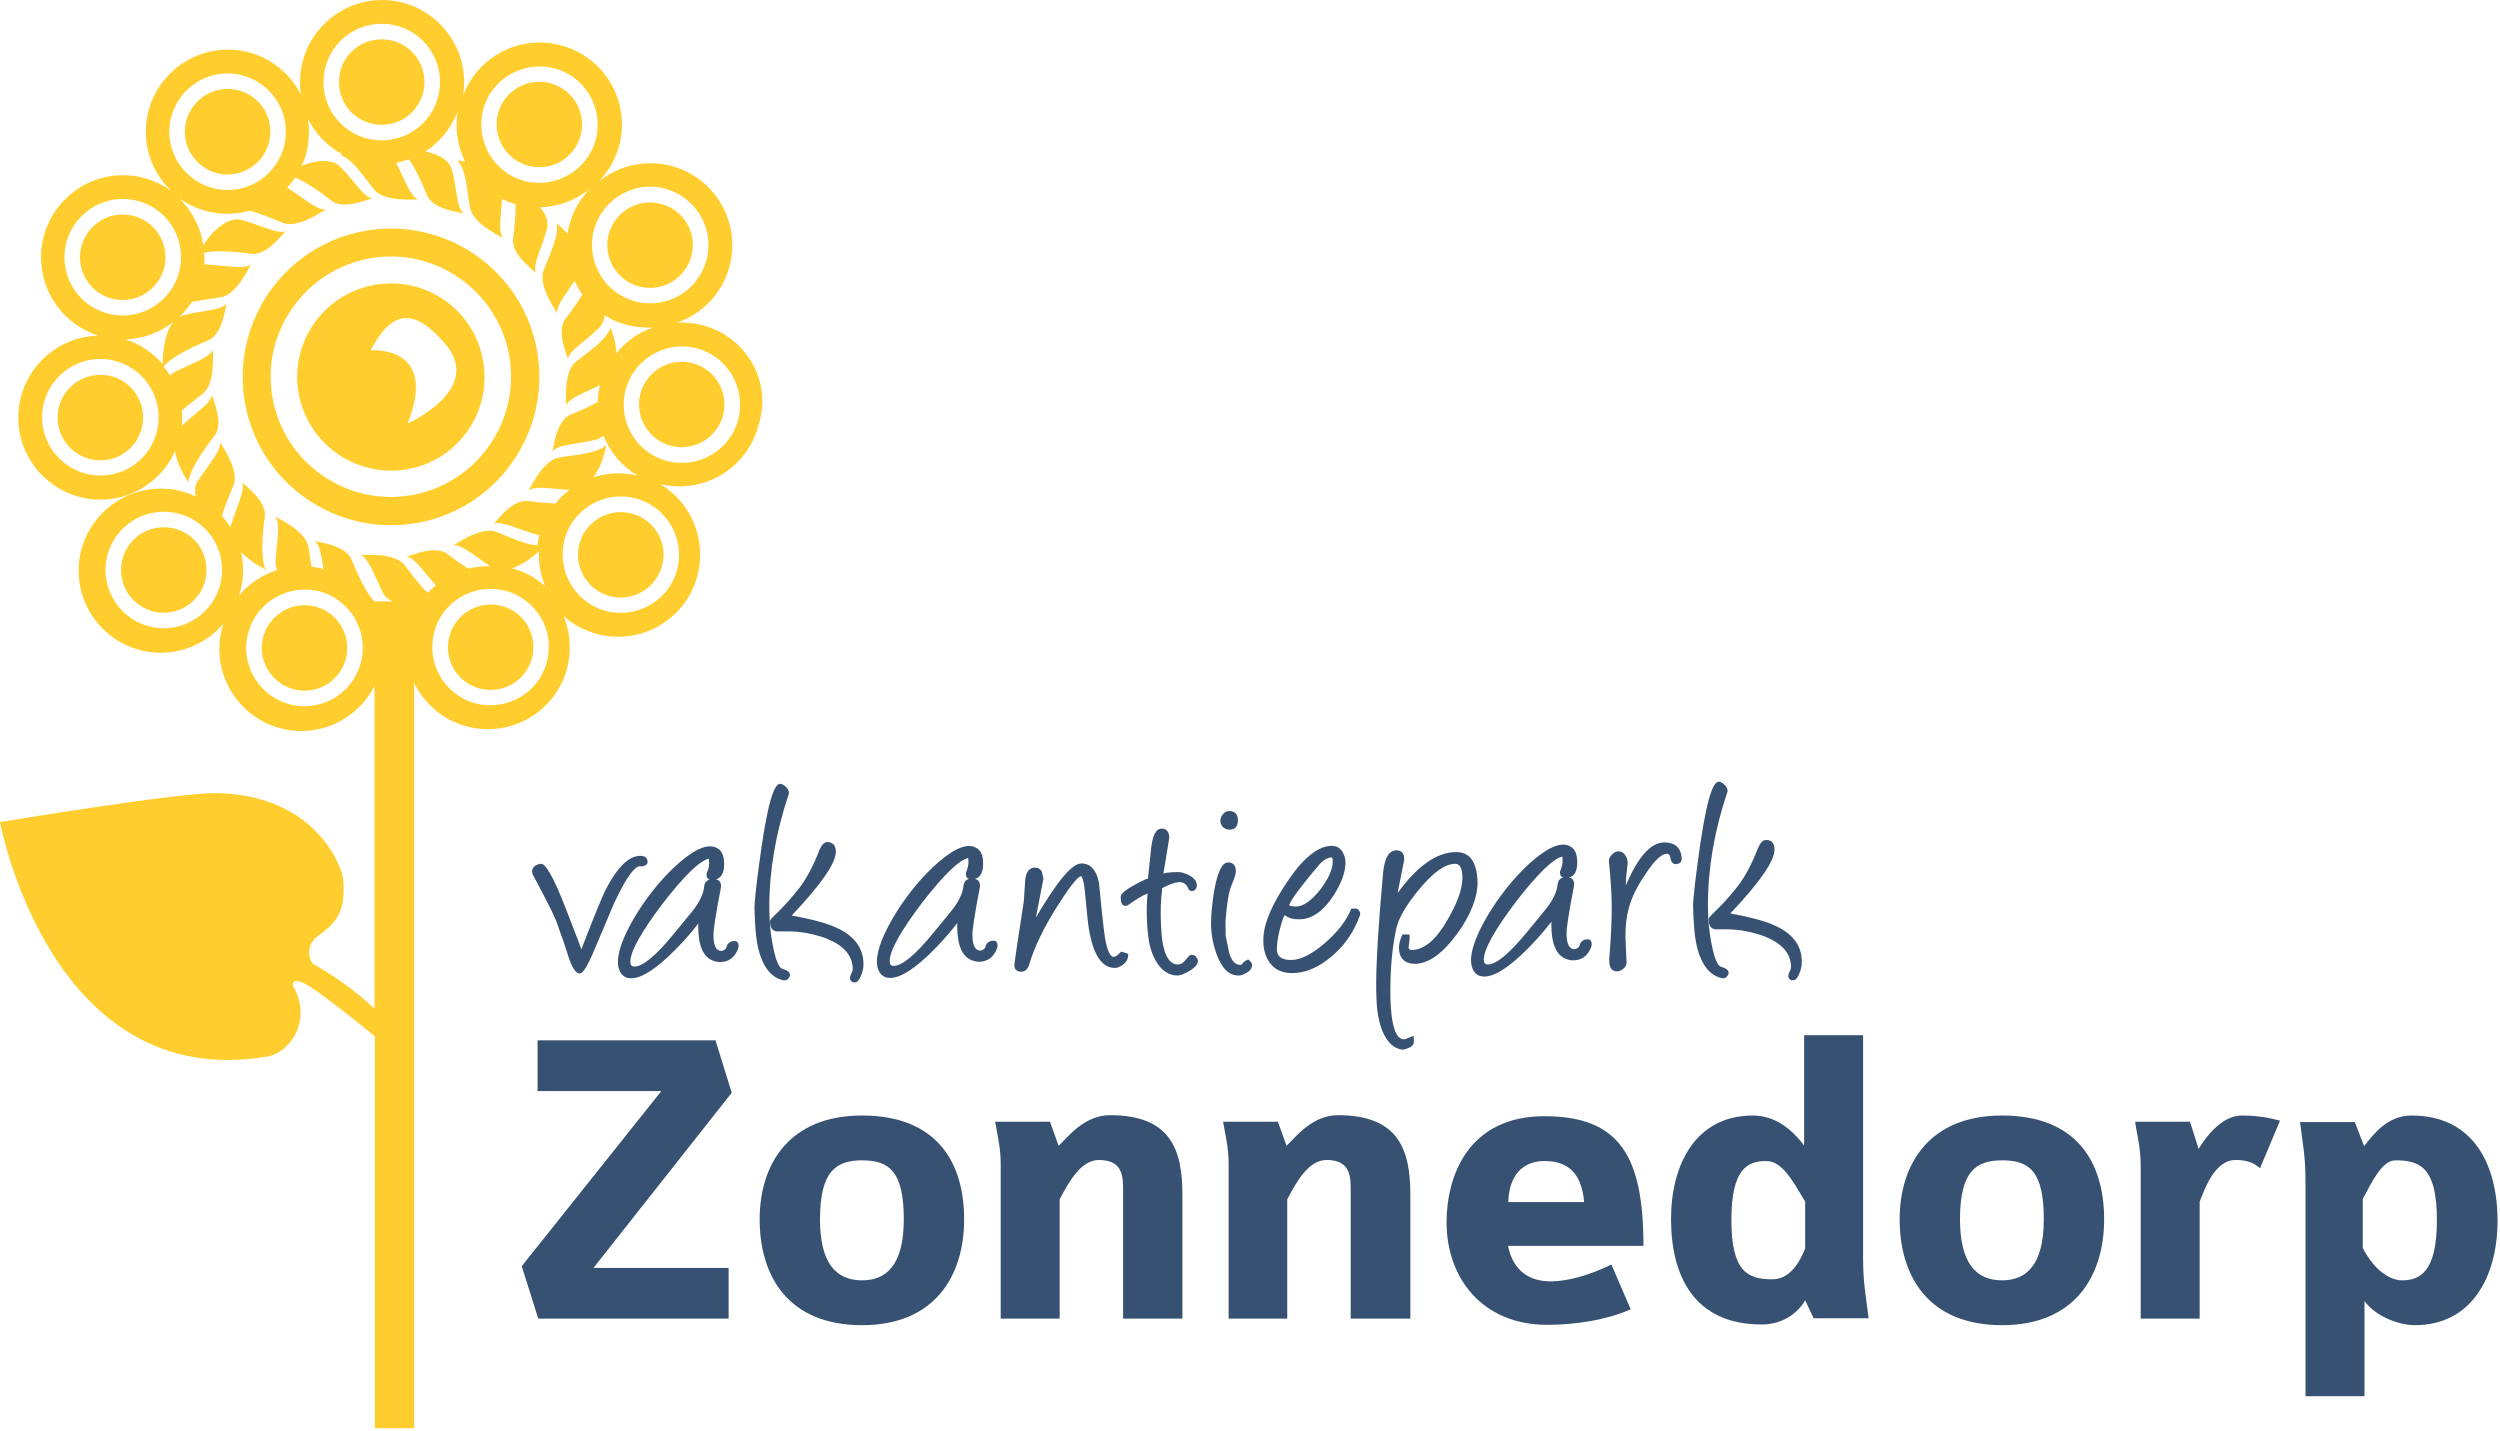 <?xml version="1.0" encoding="UTF-8"?>
<svg width="725px" height="415px" viewBox="0 0 725 415" version="1.1" xmlns="http://www.w3.org/2000/svg" xmlns:xlink="http://www.w3.org/1999/xlink">
    <title>logo</title>
    <g id="Zonnedorp" stroke="none" stroke-width="1" fill="none" fill-rule="evenodd">
        <g id="01-04Zonnedorp_Website_Frontpage" transform="translate(-111, -4377)" fill-rule="nonzero">
            <g id="logo" transform="translate(111, 4377)">
                <polygon id="Path" fill="#375172" points="172.1 367.7 211.3 367.7 211.3 382.4 156.1 382.4 151.3 367.2 191.8 316.4 155.9 316.4 155.9 301.7 207.5 301.7 212.2 316.9"></polygon>
                <path d="M250,384.3 C228.6,384.3 220.3,370.1 220.3,353.6 C220.3,337.7 228.8,323.5 250,323.5 C271.6,323.5 279.6,337 279.6,353.6 C279.6,369.9 271.2,384.3 250,384.3 Z M250,336.5 C242.5,336.5 237.8,339.6 237.8,353.6 C237.8,366.1 242.3,371.3 250,371.3 C256.6,371.3 262.1,367.4 262.1,353.6 C262.1,339.6 257.8,336.5 250,336.5 Z" id="Shape" fill="#375172"></path>
                <path d="M325.7,382.4 L325.7,345.3 C325.7,341.3 325.7,336.4 318.7,336.4 C313.6,336.4 310.2,342.3 307.3,347.8 L307.3,382.4 L290.2,382.4 L290.2,337.4 C290.2,332.7 289.2,329 288.6,325.3 L304.5,325.3 L307,332.3 C309.5,329.9 314.4,323.4 321.9,323.4 C339.4,323.4 342.9,333.3 342.9,346.4 L342.9,382.4 L325.7,382.4 Z" id="Path" fill="#375172"></path>
                <path d="M391.7,382.4 L391.7,345.3 C391.7,341.3 391.7,336.4 384.7,336.4 C379.6,336.4 376.2,342.3 373.3,347.8 L373.3,382.4 L356.3,382.4 L356.3,337.4 C356.3,332.7 355.3,329 354.7,325.3 L370.6,325.3 L373.1,332.3 C375.6,329.9 380.5,323.4 388,323.4 C405.5,323.4 409,333.3 409,346.4 L409,382.4 L391.7,382.4 Z" id="Path" fill="#375172"></path>
                <path d="M437.3,361.2 C438.8,368.8 443.8,371.6 449.7,371.6 C454.7,371.6 461.3,369.7 467.3,366.7 L472.9,379.7 C465.9,382.8 456.9,384.2 448.7,384.2 C429.6,384.2 419.5,370.3 419.5,354.5 C419.5,341.3 425.6,323.7 447.9,323.7 C469.6,323.7 476.6,335.2 476.6,361.3 L437.3,361.3 L437.3,361.2 Z M447.9,336.7 C445.4,336.7 437.8,337.3 437.4,348.6 L459.4,348.6 C458.6,339.1 453.6,336.7 447.9,336.7 Z" id="Shape" fill="#375172"></path>
                <path d="M526,382.4 L523.5,377.1 C522.2,379.5 518.1,384.1 510.9,384.1 C491.2,384.1 484.6,369.9 484.6,353.5 C484.6,337.8 491.7,323.5 508.3,323.5 C514.9,323.5 519.7,327.6 523.2,332.2 L523.2,300.2 L540.3,300.2 L540.3,364.8 C540.3,372.1 541.1,375.7 541.9,382.3 L526,382.3 L526,382.4 Z M523.4,348.3 C519.8,342.3 516.8,336.7 512.2,336.7 C506.8,336.7 502.1,338.9 502.1,353.8 C502.1,368.9 506.9,371 514,371 C518.4,371 521.4,367.3 523.5,362.1 L523.5,348.3 L523.4,348.3 Z" id="Shape" fill="#375172"></path>
                <path d="M580.6,384.3 C559.2,384.3 550.9,370.1 550.9,353.6 C550.9,337.7 559.4,323.5 580.6,323.5 C602.2,323.5 610.2,337 610.2,353.6 C610.2,369.9 601.8,384.3 580.6,384.3 Z M580.6,336.5 C573.1,336.5 568.4,339.6 568.4,353.6 C568.4,366.1 572.9,371.3 580.6,371.3 C587.2,371.3 592.7,367.4 592.7,353.6 C592.7,339.6 588.5,336.5 580.6,336.5 Z" id="Shape" fill="#375172"></path>
                <path d="M655.4,338.8 C653.3,336.9 651.1,336.4 648.3,336.4 C642.1,336.4 639.2,345.3 637.9,348.5 L637.9,382.4 L620.8,382.4 L620.8,338 C620.8,332.4 619.5,328.1 619.2,325.3 L635.1,325.3 L637.6,333.2 C639.6,329.8 644.3,323.5 650.1,323.5 C655.1,323.5 658.7,324.3 661.2,325 L655.4,338.8 Z" id="Path" fill="#375172"></path>
                <path d="M700.3,384.3 C695.9,384.3 689,381.9 685.7,377.3 L685.7,404.9 L668.6,404.9 L668.6,343.1 C668.6,335.3 667.9,332.4 667,325.4 L682.9,325.4 L685.6,332.4 C688,329.3 692.2,323.5 699.3,323.5 C717.3,323.5 724.3,337.7 724.3,354.2 C724.2,370.1 716.9,384.3 700.3,384.3 L700.3,384.3 Z M694.7,336.5 C690.8,336.5 688,342.5 685.2,347.7 L685.2,361.9 C688.3,368 692.8,371.3 696.6,371.3 C701.8,371.3 706.7,368.8 706.7,353.9 C706.7,338.6 701.9,336.5 694.7,336.5 Z" id="Shape" fill="#375172"></path>
                <path d="M120.7,151.7 C144.1,147.7 159.8,125.4 155.8,102 C151.8,78.6 129.5,62.9 106.1,66.9 C82.7,70.9 67,93.2 71,116.6 C75,140 97.3,155.7 120.7,151.7 L120.7,151.7 Z M107.4,74.9 C126.3,71.6 144.4,84.4 147.7,103.3 C151,122.2 138.2,140.3 119.3,143.6 C100.3,146.9 82.3,134.1 79,115.2 C75.7,96.3 88.5,78.2 107.4,74.9 Z" id="Shape" fill="#FFCE2E"></path>
                <path d="M118,136.1 C132.8,133.6 142.7,119.5 140.1,104.7 C137.6,89.9 123.5,80 108.7,82.6 C93.9,85.2 84,99.2 86.6,114 C89.2,128.7 103.2,138.6 118,136.1 Z M129.4,100.1 C140.1,113.1 118.2,122.8 118.2,122.8 C127.4,99.9 107.5,101.6 107.5,101.6 C112.5,92.1 118.7,87.1 129.4,100.1 L129.4,100.1 Z" id="Shape" fill="#FFCE2E"></path>
                <path d="M110.7,11.4 C103.8,11.4 98.3,16.9 98.3,23.8 C98.3,30.7 103.8,36.2 110.7,36.2 C117.5,36.2 123.1,30.7 123.1,23.8 C123.1,17 117.6,11.4 110.7,11.4 Z" id="Path" fill="#FFCE2E"></path>
                <path d="M66,25.8 C65.5,25.8 65,25.8 64.5,25.9 C58.4,26.6 53.6,31.9 53.6,38.2 C53.6,44.7 58.7,50.1 65.1,50.6 L66,50.6 C72.9,50.6 78.4,45 78.4,38.2 C78.4,31.3 72.9,25.8 66,25.8 L66,25.8 Z" id="Path" fill="#FFCE2E"></path>
                <path d="M35.6,62.2 C28.7,62.2 23.2,67.8 23.2,74.6 C23.2,81.5 28.7,87 35.6,87 C42.4,87 48,81.4 48,74.6 C48,67.8 42.5,62.2 35.6,62.2 Z" id="Path" fill="#FFCE2E"></path>
                <path d="M29.1,108.7 C22.3,108.7 16.7,114.2 16.7,121.1 C16.7,127.9 22.2,133.5 29.1,133.5 C36,133.5 41.5,127.9 41.5,121.1 C41.5,114.2 36,108.7 29.1,108.7 Z" id="Path" fill="#FFCE2E"></path>
                <path d="M47.5,152.9 C40.6,152.9 35.1,158.5 35.1,165.3 C35.1,172.1 40.6,177.7 47.5,177.7 C54.3,177.7 59.9,172.1 59.9,165.3 C59.9,158.4 54.4,152.9 47.5,152.9 L47.5,152.9 Z" id="Path" fill="#FFCE2E"></path>
                <path d="M88.3,175.5 C81.5,175.5 75.9,181.1 75.9,187.9 C75.9,194.7 81.5,200.3 88.3,200.3 C95.2,200.3 100.7,194.7 100.7,187.9 C100.7,181.1 95.2,175.5 88.3,175.5 Z" id="Path" fill="#FFCE2E"></path>
                <path d="M145.4,175.7 C138.8,174 132,178 130.3,184.6 C128.6,191.2 132.5,198 139.2,199.7 C145.8,201.4 152.6,197.4 154.3,190.8 C156,184.2 152.1,177.4 145.4,175.7 Z" id="Path" fill="#FFCE2E"></path>
                <path d="M183.1,148.9 C176.5,147.2 169.7,151.2 168,157.8 C166.3,164.4 170.3,171.2 176.9,172.9 C183.5,174.6 190.3,170.6 192,164 C193.8,157.4 189.8,150.6 183.1,148.9 L183.1,148.9 Z" id="Path" fill="#FFCE2E"></path>
                <path d="M203.7,94.3 C201.2,93.7 198.7,93.4 196.3,93.6 C203.6,91.1 209.5,85.1 211.6,77.1 C214.9,64.4 207.3,51.4 194.6,48.1 C187,46.1 179.2,48.1 173.6,52.7 C176.4,49.8 178.5,46.2 179.6,42.1 C182.9,29.4 175.3,16.4 162.5,13.1 C150.6,10 138.5,16.5 134.3,27.7 C134.5,26.4 134.6,25.1 134.6,23.8 C134.6,10.7 123.9,0 110.8,0 C97.7,0 87,10.7 87,23.8 C87,25.1 87.1,26.3 87.3,27.5 C83.4,19.7 75.4,14.4 66.1,14.4 C53,14.4 42.3,25 42.3,38.2 C42.3,45 45.2,51.1 49.7,55.4 C45.8,52.5 40.9,50.8 35.7,50.8 C22.6,50.8 11.9,61.5 11.9,74.6 C11.9,85.3 18.9,94.3 28.5,97.3 C15.7,97.7 5.3,108.1 5.3,121.1 C5.3,134.2 16,144.9 29.1,144.9 C38.8,144.9 47.1,139.1 50.8,130.8 C50.9,131.8 51.2,132.8 51.5,133.7 C52.7,137.2 54.7,139.9 54.7,139.9 C54.6,136.9 58.9,130.6 62.2,126.4 C64,124 63.3,120.7 62.6,118.1 C62.1,116.1 61.4,114.6 61.4,114.6 C61.2,116 59.9,117.3 57.9,119 C56.4,120.3 54.6,121.7 52.7,123.5 C52.8,122.7 52.8,122 52.8,121.2 C52.8,120.5 52.8,119.8 52.7,119.1 C54.6,117.4 56.9,115.7 59,114 C62.8,110.7 61.5,101.4 61.8,101.3 C60.8,103.7 56.3,105.1 50.6,107.9 C50.1,108.1 49.6,108.5 49.3,108.9 C48.7,108 48.1,107.1 47.5,106.3 C49.3,103.7 55.8,100.6 60.4,98.7 C63.1,97.5 64.2,94.3 64.9,91.7 C65.4,89.7 65.7,88.1 65.7,88 C64.9,89.1 63,89.6 60.6,90 C58.5,90.4 56,90.7 53.3,91.4 C52.8,91.5 52.4,91.7 52,91.9 C53.4,90.6 54.6,89.2 55.6,87.6 C58.2,87 61.2,86.7 64.1,86.2 C69,85.3 72.6,76.6 72.9,76.6 C70.9,78.2 66.2,77.1 59.9,76.7 C59.7,76.7 59.5,76.7 59.2,76.7 C59.3,76 59.3,75.4 59.3,74.7 C59.3,74.2 59.2,73.8 59.2,73.3 C62.6,72.5 68.6,73 72.9,73.6 C75.9,73.9 78.4,71.7 80.3,69.8 C81.7,68.3 82.8,67.1 82.8,67 C81.5,67.6 79.7,67 77.3,66.2 C75.3,65.5 73,64.6 70.2,63.8 C67.2,62.9 63.6,65.3 61.2,68.1 C60.3,69.1 59.6,70.2 59,71.1 C58.2,65.8 55.6,61 51.9,57.4 C55.8,60.3 60.7,62 65.9,62 C68.2,62 70.3,61.7 72.4,61.1 C72.7,61.2 72.9,61.2 73.2,61.3 C76,62.1 79.1,63.5 82.2,64.7 C86.9,66.3 94.4,60.6 94.6,60.7 C92.1,61.1 88.5,57.8 83.3,54.4 C84.1,53.5 84.9,52.6 85.6,51.5 C88.8,52.8 93.1,55.8 96.1,58.2 C98.5,60 101.8,59.3 104.4,58.6 C106.4,58.1 108,57.4 108,57.5 C106.6,57.3 105.3,56 103.6,54 C102.3,52.4 100.7,50.4 98.7,48.4 C96.5,46.1 92.3,46.4 88.8,47.6 C88.3,47.8 87.9,47.9 87.5,48.1 C88.9,45.1 89.6,41.8 89.6,38.2 C89.6,36.9 89.5,35.7 89.3,34.5 C91.5,38.8 94.9,42.4 99.2,44.7 C98.9,44.8 98.6,44.9 98.6,44.9 C100,45.4 101.3,46.4 102.5,47.6 C104.6,49.7 106.5,52.5 108.6,55.1 C111.9,58.9 121.2,57.6 121.3,57.9 C119,56.9 117.6,52.6 114.9,47.2 C116.2,47 117.4,46.6 118.6,46.2 C120.6,49 122.5,53.3 123.8,56.6 C125,59.3 128.2,60.4 130.8,61.1 C132.8,61.6 134.4,61.9 134.5,61.9 C133.4,61.1 132.9,59.2 132.5,56.7 C132.1,54.6 131.8,52.1 131.1,49.4 C130.4,46.3 126.9,44.7 123.4,43.9 C127.6,41.2 130.9,37.1 132.7,32.4 C131.9,37.5 132.7,42.5 134.9,46.9 C133.6,46.6 132.7,46.5 132.7,46.5 C133.6,47.6 134.3,49.1 134.7,50.8 C135.5,53.6 135.7,57 136.3,60.3 C137.3,65.2 145.9,68.8 145.9,69.1 C144.5,67.2 145.2,63.2 145.6,57.7 C146.8,58.3 148.1,58.8 149.5,59.2 C149.6,62.4 149.2,66.2 148.8,69.2 C148.5,72.2 150.7,74.7 152.6,76.6 C154.1,78 155.3,79.1 155.4,79.1 C154.8,77.8 155.4,76 156.2,73.6 C156.9,71.6 157.8,69.3 158.6,66.5 C159.2,64.5 158.3,62.1 156.7,60.1 C162,60 167.1,58 171.1,54.7 C168.3,57.6 166.2,61.1 165.1,65.3 C164.9,66.1 164.7,66.9 164.6,67.8 C164.4,67.5 164.1,67.3 163.9,67.1 C162.6,65.6 161.4,64.8 161.4,64.8 C161.7,66.3 161.5,67.8 161,69.5 C160.2,72.3 158.8,75.4 157.6,78.5 C156,83.2 161.7,90.7 161.6,90.9 C161.3,88.7 163.8,85.7 166.6,81.5 C167.3,82.9 168,84.2 168.9,85.4 C167.4,87.8 165.6,90.4 164,92.4 C162.2,94.8 162.9,98.1 163.6,100.7 C164.1,102.7 164.8,104.2 164.7,104.2 C164.9,102.8 166.2,101.5 168.2,99.9 C169.8,98.5 171.8,97 173.8,95 C174.7,94.1 175.2,92.9 175.4,91.5 C177.4,92.7 179.6,93.7 182,94.3 C184.5,94.9 187,95.1 189.4,95 C185.2,96.4 181.5,99 178.7,102.5 C178.7,101 178.5,99.4 178.1,98.2 C177.6,96.3 177.1,95 177.1,95 C176.5,96.4 175.6,97.7 174.4,98.9 C172.3,101 169.5,102.9 166.9,105 C163.1,108.3 164.4,117.6 164.1,117.7 C165,115.5 169,114.1 174,111.7 C173.6,113.3 173.4,115 173.3,116.6 C170.8,118 167.9,119.3 165.5,120.2 C162.8,121.4 161.7,124.6 161,127.2 C160.5,129.2 160.2,130.9 160.2,130.9 C161.1,129.8 162.9,129.3 165.4,128.9 C167.5,128.5 170,128.2 172.8,127.5 C173.7,127.3 174.4,126.9 175,126.3 C176.9,131.1 180.3,135.2 184.9,137.9 C180.5,136.9 176.1,137.1 172.1,138.4 C173.5,136.5 174.5,134.2 175,132.4 C175.6,130.5 175.8,129.1 175.8,129.1 C174.7,130.1 173.2,130.7 171.5,131.1 C168.7,131.9 165.3,132.1 162,132.7 C157.1,133.7 153.5,142.3 153.2,142.3 C155.1,140.8 159.4,141.7 165.1,142.1 C163.6,143.2 162.3,144.5 161.1,146 C158.4,145.9 155.5,145.6 153.1,145.3 C150.1,145 147.6,147.2 145.7,149.1 C144.3,150.6 143.2,151.8 143.2,151.9 C144.5,151.4 146.3,151.9 148.7,152.7 C150.7,153.4 153,154.3 155.8,155.1 C156,155.2 156.2,155.2 156.4,155.2 C156.1,156.1 156,157.1 155.9,158.1 C154.9,158.1 153.9,157.9 152.8,157.6 C150,156.8 146.9,155.4 143.8,154.2 C139,152.6 131.6,158.3 131.4,158.2 C133.8,157.8 137.2,160.9 142.1,164.2 C139.9,164.2 137.8,164.4 135.8,164.9 C133.7,163.6 131.6,162 129.8,160.7 C127.4,158.9 124.1,159.6 121.5,160.3 C119.5,160.8 118,161.5 117.9,161.4 C119.3,161.6 120.6,162.9 122.3,164.9 C123.5,166.3 124.8,168 126.4,169.7 C125.6,170.4 124.8,171.1 124.1,171.9 C123.8,171.7 123.6,171.4 123.3,171.2 C121.2,169.1 119.3,166.3 117.2,163.7 C113.9,159.9 104.6,161.2 104.5,160.9 C106.9,161.9 108.3,166.4 111.1,172 C111.6,173.1 112.7,173.9 113.9,174.4 L108.3,174.4 L108.8,174.6 C106.3,172.3 103.6,166.4 101.9,162.2 C100.7,159.5 97.5,158.4 94.9,157.7 C92.9,157.2 91.3,156.9 91.3,156.9 C92.4,157.7 92.9,159.6 93.3,162 C93.5,162.9 93.6,163.9 93.8,165 C92.7,164.7 91.5,164.5 90.3,164.3 C90,162.4 89.8,160.4 89.4,158.5 C88.5,153.6 79.8,150 79.8,149.8 C81.4,151.8 80.3,156.5 79.9,162.8 C79.8,163.7 80,164.5 80.4,165.3 C76,166.7 72.2,169.3 69.3,172.7 C70.1,170.4 70.5,167.9 70.5,165.4 C70.5,163.6 70.3,161.8 69.9,160.1 C70.3,160.6 70.8,161 71.3,161.4 C74.1,163.9 77.1,165.1 77.1,165.2 C75.5,162.6 76.1,155 76.8,149.8 C77.1,146.9 74.9,144.3 73,142.4 C71.5,141 70.2,139.9 70.2,139.9 C70.8,141.2 70.2,143 69.4,145.4 C68.7,147.4 67.8,149.7 66.9,152.5 C66.9,152.6 66.9,152.8 66.8,152.9 C66.1,151.7 65.3,150.7 64.4,149.6 L64.4,149.5 C65.2,146.7 66.6,143.6 67.8,140.5 C69.4,135.8 63.7,128.4 63.8,128.1 C64.2,130.6 60.9,134.2 57.4,139.4 C56.5,140.7 56.4,142.3 56.8,144 C53.7,142.5 50.2,141.7 46.6,141.7 C33.5,141.7 22.8,152.4 22.8,165.5 C22.8,178.6 33.5,189.3 46.6,189.3 C53.9,189.3 60.4,186 64.8,180.9 C64,183.2 63.6,185.7 63.6,188.2 C63.6,201.3 74.3,212 87.4,212 C96.6,212 104.6,206.7 108.6,199 L108.6,292.5 C104.4,288.6 98.6,283.9 90.6,279.4 C90.6,279.4 87.5,274.8 92.5,271.2 C97.5,267.6 100.4,264.4 99.5,254.8 C99.3,252.3 92.4,230.5 62.6,230 C51.9,229.8 1.42108547e-14,238.4 1.42108547e-14,238.4 C1.42108547e-14,238.4 14.5,317.1 77.5,306.4 C84.4,305.2 90.6,295.5 85,286 C85,286 84.1,282.6 89.5,285.9 C93.3,288.2 103.1,295.9 108.7,300.5 L108.7,414.2 L120.1,414.2 L120.1,198.1 C123.1,204.1 128.5,208.9 135.5,210.7 C148.2,214 161.2,206.4 164.5,193.7 C165.8,188.5 165.3,183.3 163.5,178.7 C166.2,181.1 169.5,182.9 173.3,183.9 C186,187.2 199,179.6 202.3,166.8 C205,156.3 200.3,145.7 191.5,140.4 C204.1,143.4 216.8,135.8 220,123.2 C224,110.6 216.4,97.6 203.7,94.3 L203.7,94.3 Z M29.1,137.9 C19.8,137.9 12.2,130.3 12.2,121 C12.2,111.7 19.8,104.1 29.1,104.1 C38.4,104.1 46,111.7 46,121 C46,130.4 38.5,137.9 29.1,137.9 Z M47.2,105.6 C44.3,102.3 40.6,99.7 36.3,98.4 C41.6,98.3 46.4,96.4 50.2,93.4 C47.5,96.8 47.1,103.4 47.2,105.6 Z M52.5,74.6 C52.5,83.9 44.9,91.5 35.6,91.5 C26.3,91.5 18.7,84 18.7,74.6 C18.7,65.3 26.3,57.7 35.6,57.7 C45,57.7 52.5,65.3 52.5,74.6 L52.5,74.6 Z M49.1,38.2 C49.1,28.9 56.7,21.3 66,21.3 C75.3,21.3 82.9,28.9 82.9,38.2 C82.9,47.5 75.4,55.1 66,55.1 C56.7,55.1 49.1,47.5 49.1,38.2 L49.1,38.2 Z M110.7,40.7 C101.4,40.7 93.8,33.2 93.8,23.8 C93.8,14.5 101.3,6.9 110.7,6.9 C120,6.9 127.6,14.4 127.6,23.8 C127.6,33.2 120,40.7 110.7,40.7 Z M152.2,52.5 C143.2,50.2 137.8,40.9 140.1,31.9 C142.4,22.9 151.7,17.5 160.7,19.8 C169.7,22.1 175.1,31.4 172.8,40.4 C170.4,49.4 161.2,54.8 152.2,52.5 Z M184.3,87.4 C175.3,85.1 169.9,75.8 172.2,66.8 C174.6,57.8 183.8,52.3 192.8,54.7 C201.8,57.1 207.3,66.3 204.9,75.3 C202.5,84.4 193.3,89.8 184.3,87.4 Z M47.5,182.2 C38.2,182.2 30.6,174.6 30.6,165.3 C30.6,156 38.2,148.4 47.5,148.4 C56.8,148.4 64.4,155.9 64.4,165.3 C64.4,174.6 56.8,182.2 47.5,182.2 Z M155.8,160.3 C156,160.2 156.1,160 156.3,159.9 C156.1,163.4 156.8,166.8 158.1,170 C155.4,167.6 152.2,165.8 148.5,164.8 C151.2,163.9 154,162 155.8,160.3 L155.8,160.3 Z M88.3,204.8 C79,204.8 71.4,197.2 71.4,187.9 C71.4,178.6 79,171 88.3,171 L89.1,171 C89.6,171 90.1,171.1 90.5,171.1 C91.5,171.2 92.5,171.4 93.4,171.7 C100.2,173.9 105.2,180.3 105.2,187.8 C105.2,197.3 97.6,204.8 88.3,204.8 L88.3,204.8 Z M158.6,191.9 C156.3,200.9 147,206.3 138,204 C129,201.7 123.6,192.5 125.9,183.4 C128.2,174.4 137.4,169 146.5,171.3 C155.6,173.7 161,182.9 158.6,191.9 Z M196.4,165.1 C194.1,174.1 184.8,179.5 175.8,177.2 C166.8,174.9 161.4,165.6 163.7,156.6 C166,147.6 175.2,142.2 184.3,144.5 C193.3,146.9 198.7,156.1 196.4,165.1 Z M214.1,121.6 C211.8,130.6 202.5,136 193.5,133.7 C184.5,131.4 179.1,122.2 181.4,113.1 C183.8,104.1 193,98.7 202,101 C211,103.3 216.4,112.6 214.1,121.6 L214.1,121.6 Z" id="Shape" fill="#FFCE2E"></path>
                <path d="M200.8,105.3 C194.2,103.6 187.4,107.6 185.7,114.2 C184,120.8 188,127.6 194.6,129.3 C201.2,131 208,127 209.7,120.4 C211.4,113.8 207.5,107.1 200.8,105.3 L200.8,105.3 Z" id="Path" fill="#FFCE2E"></path>
                <path d="M191.6,59.1 C185,57.4 178.2,61.4 176.5,68 C174.8,74.6 178.8,81.4 185.4,83.1 C192.1,84.8 198.8,80.8 200.5,74.2 C202.3,67.6 198.3,60.8 191.6,59.1 L191.6,59.1 Z" id="Path" fill="#FFCE2E"></path>
                <path d="M159.5,24.1 C152.9,22.4 146.1,26.4 144.4,33 C142.7,39.6 146.7,46.4 153.3,48.1 C160,49.8 166.7,45.8 168.4,39.2 C170.1,32.6 166.2,25.9 159.5,24.1 L159.5,24.1 Z" id="Path" fill="#FFCE2E"></path>
                <g id="Group" transform="translate(154.3, 226.7)" fill="#375172">
                    <path d="M31.3,24.5 C31.6,24.6 31.9,24.6 32.2,24.5 C33.2,24.3 33.5,23.7 33.5,23.3 C33.5,22.7 33.3,22.2 32.9,21.9 C32.5,21.6 32,21.5 31.3,21.5 C28.1,21.5 24.7,24.8 21.4,31.2 C20.4,33.2 18.4,38 15.5,45.5 L14.3,48.6 C14.1,48.1 13.8,47.2 13.3,45.9 C11.2,40.4 8.6,33.7 8.4,33.3 C4.8,24.8 3.4,23.8 2.6,23.8 C2.1,23.8 1.6,24 1,24.3 C0.3,24.8 -2.84217094e-14,25.3 -2.84217094e-14,26 C-2.84217094e-14,26.3 0.1,26.6 0.2,26.9 L3,32.2 C4.8,35.6 6.2,38.4 7,40.4 C8.7,45.1 9.9,48.5 10.5,50.6 C11.6,54 12.7,55.6 13.8,55.6 C14.4,55.6 15.3,55 17.5,50.1 L23.8,35.2 C28,26.2 30.2,24.5 31.3,24.5 L31.3,24.5 Z" id="Path"></path>
                    <path d="M58.7,46.2 C57.4,46.2 56.6,46.9 56.3,48.2 C56.3,48.3 56.1,48.5 55.7,48.8 C55.2,49.1 54.8,49.1 54.4,49 C53.2,48.7 52.6,47.1 52.6,44.4 C52.6,42.8 53.3,38.3 54.7,31 C54.9,30.1 54.8,29.4 54.4,28.9 C54.2,28.6 53.8,28.4 53.3,28.3 C54.9,27.9 55.7,26.4 55.7,23.9 C55.7,21.6 55.1,20.1 53.9,19.4 C51.5,17.8 47.8,19.1 42.9,23.3 C38.5,27.1 34.4,31.9 30.7,37.7 C26.9,43.8 24.9,48.7 24.9,52.3 C24.9,54.1 25.5,55.5 26.5,56.3 C27.1,56.8 27.9,57 28.8,57 C31.4,57 34.8,55 39.3,50.9 C42.5,47.9 45.5,44.7 48.2,41.1 L48.2,42.1 C48.2,47.6 49.7,50.9 52.5,51.9 C53.2,52.2 53.9,52.3 54.5,52.3 C56.9,52.3 58.6,51.1 59.6,48.8 C59.8,48.3 59.9,47.9 59.9,47.6 C59.9,46.7 59.5,46.2 58.7,46.2 L58.7,46.2 Z M50.7,26.4 C50.6,26.5 50.6,26.7 50.6,26.9 C50.6,27.4 50.7,27.8 51,28.1 C51.1,28.2 51.3,28.3 51.5,28.4 C50.6,28.6 50,29.3 49.9,30.5 C49.7,32.3 48.8,34.4 47.2,36.6 C46.9,37.1 44.8,39.6 41.2,44 C36,50.4 32.1,53.6 29.7,53.6 C29.3,53.6 29,53.5 28.8,53.3 C28.6,53.1 28.5,52.7 28.5,52.2 C28.5,49.2 31.7,43.5 37.9,35.3 C44.1,27.3 48.6,22.9 51.3,22.3 L51.3,22.9 C51.5,23.9 51.3,25.1 50.7,26.4 L50.7,26.4 Z" id="Shape"></path>
                    <path d="M72.7,54.3 C71.9,54.1 71.3,53 70.7,51.2 C69.5,47 68.8,42 68.8,36.3 C68.8,25.7 70.7,14.7 74.4,3.7 C74.5,3.5 74.5,3.4 74.5,3.2 C74.5,2.6 74.1,1.9 73.4,1.3 C72.8,0.8 72.3,0.6 72,0.6 C70.8,0.6 69,2.5 66.6,18.5 C65.2,28.3 64.5,34.4 64.5,36.7 C64.6,42 65,46.1 65.7,48.8 C67,53.8 69.4,56.8 72.9,57.6 L73.2,57.6 C73.6,57.6 73.9,57.5 74.2,57.2 C74.6,56.8 74.8,56.4 74.8,56 C74.8,55.3 74.1,54.7 72.7,54.3 L72.7,54.3 Z" id="Path"></path>
                    <path d="M88.4,42.4 C85.7,41.1 81.3,39.9 75.3,38.8 C83.9,29.7 88.1,23.6 88.1,20.3 C88.1,18 86.7,17.5 85.6,17.5 C84.7,17.5 84,18.3 83.3,19.9 C81.6,24.3 79.7,27.9 77.6,30.7 C75.8,33 73.9,35.2 71.8,37.3 C69,40 69,40.2 69,40.4 C69,42.9 70.2,43.4 71.1,43.4 L72.7,43.4 L74.1,43.4 L74.2,43.4 C77.9,43.4 81.6,44.1 85.2,45.4 C90.3,47.4 92.9,50.3 93,54.2 C93,54.6 92.9,55.1 92.6,55.6 C92.3,56.2 92.2,56.7 92.2,57 C92.2,57.5 92.5,57.9 93.1,58.2 L93.2,58.2 C93.3,58.2 93.3,58.2 93.4,58.1 L93.7,58.2 L93.8,58.2 C94.5,58 95.1,57.2 95.6,55.7 C96,54.6 96.1,53.8 96.1,53.2 C96.2,48.4 93.6,44.8 88.4,42.4 L88.4,42.4 Z" id="Path"></path>
                    <path d="M133.8,46.1 C132.5,46.1 131.7,46.8 131.4,48.1 C131.4,48.2 131.2,48.4 130.8,48.7 C130.3,49 129.9,49 129.5,48.9 C128.3,48.6 127.7,47 127.7,44.3 C127.7,42.7 128.4,38.2 129.8,30.9 C130,30 129.9,29.3 129.5,28.8 C129.3,28.5 128.9,28.3 128.4,28.2 C130,27.8 130.8,26.3 130.8,23.8 C130.8,21.5 130.2,20 129,19.3 C126.6,17.7 122.9,19 118,23.2 C113.6,27 109.5,31.8 105.8,37.6 C102,43.7 100,48.6 100,52.2 C100,54 100.6,55.4 101.6,56.2 C102.2,56.7 103,56.9 103.9,56.9 C106.5,56.9 109.9,54.9 114.4,50.8 C117.6,47.8 120.6,44.5 123.3,41 L123.3,42 C123.3,47.5 124.8,50.8 127.6,51.8 C128.3,52.1 129,52.2 129.6,52.2 C132,52.2 133.7,51 134.7,48.7 C134.9,48.2 135,47.8 135,47.5 C135,47.1 134.9,46.7 134.7,46.5 C134.6,46.2 134.3,46.1 133.8,46.1 L133.8,46.1 Z M125.9,26.2 C125.8,26.3 125.8,26.5 125.8,26.7 C125.8,27.2 125.9,27.6 126.2,27.9 C126.3,28 126.5,28.1 126.7,28.2 C125.8,28.4 125.2,29.1 125.1,30.3 C124.9,32.1 124,34.2 122.4,36.4 C122.1,36.9 120,39.4 116.4,43.8 C111.2,50.2 107.3,53.4 104.9,53.4 C104.1,53.4 103.7,53 103.7,52 C103.7,49 106.9,43.3 113.1,35.1 C119.3,27.1 123.8,22.7 126.5,22.1 L126.5,22.7 C126.7,23.7 126.4,24.9 125.9,26.2 L125.9,26.2 Z" id="Shape"></path>
                    <path d="M172.6,49.8 L171,49.3 C170.9,49.3 170.8,49.3 170.7,49.4 C169.6,50.6 169,50.8 168.7,50.8 C167.9,50.8 166.9,49.8 166.1,45 C166,44.4 165.7,41.9 165.2,37.4 L164.4,29.2 C163.6,25.5 161.9,23.7 159.3,23.7 C156.6,23.7 152.3,28.8 146.1,39.4 L148.3,28.1 L148.3,28 C148.1,27.4 148,26.7 147.8,26 C147.4,25.3 146.8,24.9 145.8,24.9 C144.2,24.9 143.2,26.2 143,28.7 C142.8,31.3 142.7,33.3 142.6,34.7 C140.8,46.3 139.9,52.5 139.9,52.9 C139.8,53.6 140,54.2 140.3,54.5 C140.6,54.9 141.2,55.1 141.9,55.1 C143,55.1 143.8,54.3 144.2,52.9 C145.7,47.9 148.4,42.3 152.2,36.3 C157.1,28.5 158.7,27.4 159.2,27.4 C159.2,27.4 159.7,27.4 160.2,30.7 C160.6,34.5 160.9,37.5 161.1,39.8 C162.1,49.2 164.8,54 169,54 C169.7,54 170.5,53.7 171.3,53.1 C172.4,52.3 172.9,51.3 172.9,50.1 C172.7,49.9 172.7,49.8 172.6,49.8 L172.6,49.8 Z" id="Path"></path>
                    <path d="M191.2,50.2 C190.9,50.2 190.5,50.4 189.5,51.7 C188.8,52.6 188.1,53 187.3,53 C184.4,53 182.7,49.3 182.4,41.9 C182.2,37.8 182.3,34.3 182.7,31.5 C182.7,31.3 182.7,31.1 182.7,30.9 C183.9,30.2 185.1,29.7 186.2,29.4 C186.7,29.2 187.2,29.2 187.7,29.1 C188.9,29.1 189.8,29.7 190.3,31 L190.3,31.1 C190.6,31.5 190.9,31.7 191.2,31.7 C191.4,31.7 191.7,31.7 191.9,31.6 C192,31.6 192.1,31.5 192.1,31.4 C192.1,31.4 192.2,31.4 192.3,31.3 C192.4,31.3 192.4,31.2 192.4,31.2 C192.4,31.1 192.5,31 192.5,31 C192.5,31 192.6,30.9 192.6,30.9 L192.6,30.8 C192.7,30.6 192.8,30.4 192.8,30.1 C192.8,28.9 192,27.9 190.5,27.1 C189.3,26.5 188.3,26.2 187.4,26.2 C185.8,26.2 184.3,26.3 183.1,26.6 L184.8,16.2 C184.7,14 183.5,13.6 182.6,13.6 C180.9,13.6 179.9,15.6 179.5,19.6 C179.1,23.4 178.8,26.2 178.6,28.1 C178.4,28.2 178.1,28.2 177.9,28.3 C171.4,31.4 170.7,32.7 170.7,33.4 C170.7,34.2 170.8,34.9 171,35.3 C171.3,35.9 171.8,36 172.1,36 C172.4,36 172.7,35.9 173.1,35.6 C175.2,34.1 177,33 178.5,32.4 C178.1,36.5 178.2,40.8 178.7,45 C179,47.5 179.7,49.8 180.8,51.8 C182.4,54.7 184.6,56.2 187.2,56.2 C187.9,56.2 189,55.8 190.4,55 C192.2,54 193.1,53 193.1,51.9 C192.8,50.7 192.2,50.2 191.2,50.2 L191.2,50.2 Z" id="Path"></path>
                    <path d="M202.2,13.9 C203,13.9 203.7,13.7 204.1,13.2 C204.5,12.7 204.7,12.1 204.7,11.2 C204.7,9.4 203.8,8.5 202.2,8.5 C201.4,8.5 200.8,8.8 200.3,9.5 C199.8,10.1 199.6,10.7 199.6,11.4 C199.6,11.9 199.8,12.5 200.3,13.1 C200.9,13.6 201.5,13.9 202.2,13.9 Z" id="Path"></path>
                    <path d="M207.8,51.6 C207.7,51.5 207.6,51.5 207.5,51.6 C206.7,52 206.2,52.4 205.8,53 C205.8,53 205.7,53.1 205.3,53.1 C204,53.1 202.9,52 202.2,49.8 L201.1,44.5 C201.2,44 201.1,42.6 201.1,40.3 C201.5,35.4 202,31.9 202.9,29.9 C203.7,28 204.1,26.7 204.1,25.9 C204.1,23.9 202.9,23.4 201.9,23.4 C200.1,23.4 198.8,26.1 197.8,31.7 C197.2,35.4 196.9,38.6 196.9,41.1 C196.9,43.9 197.4,46.8 198.4,49.7 C199.9,54 202,56.2 204.9,56.2 C205.6,56.2 206.4,55.9 207.2,55.4 C208.3,54.8 208.8,54 208.8,53.2 C208.8,52.7 208.5,52.2 207.8,51.6 Z" id="Path"></path>
                    <path d="M239.1,36.8 L237.7,36.8 C237.6,36.8 237.5,36.9 237.5,37 C236.1,40.4 233.5,43.7 229.9,46.8 C226.2,50 222.9,51.7 220.1,51.7 C218.7,51.7 217.6,51.4 217,50.9 C216.3,50.4 216,49.6 216,48.6 C216,46.9 216.3,44.9 216.9,42.6 C217.5,40.2 218,39.1 218.3,38.7 C219.3,39.5 220.6,39.9 222.4,39.9 C226.1,39.9 229.4,37.6 232.3,33.2 C234.7,29.5 235.9,26.2 235.9,23.4 C235.9,22.4 235.6,21.4 235.1,20.5 C234.4,19.2 233.3,18.6 231.9,18.6 C228,18.6 223.6,22.1 219,29 C214.7,35.4 212.3,40.8 212.1,45.1 C211.9,48.2 212.6,50.7 214,52.6 C215.4,54.5 217.6,55.5 220.4,55.5 C224.2,55.5 228,53.9 231.7,50.8 C235.6,47.6 238.4,43.5 240.1,38.7 C240.3,38.1 240.1,37.6 239.5,37 C239.2,36.8 239.1,36.8 239.1,36.8 L239.1,36.8 Z M231.3,22 C231.6,21.9 231.8,21.9 231.9,22 C232.1,22.1 232.2,22.5 232.2,23 C232.2,25.5 230.9,28.3 228.4,31.5 C225.9,34.6 223.6,36.2 221.5,36.2 C221.4,36.2 221.4,36.2 221.3,36.2 C219.7,36.1 219.6,35.9 219.6,35.9 C219.6,35.2 221.1,32.5 228.4,23.9 C229.3,22.9 230.2,22.3 231.3,22 L231.3,22 Z" id="Shape"></path>
                    <path d="M268,20.4 C262.4,20.4 256.7,24.4 251,32.3 L252.9,22.8 C252.9,22.6 252.9,22.4 252.9,22.2 C252.9,21.4 252.7,20.9 252.3,20.5 C251.9,20.1 251.4,19.9 250.7,19.9 C248.5,19.9 247.2,22.1 246.8,26.4 C245.4,41.6 244.8,52.4 244.8,58.4 C244.8,60.1 244.8,61.7 244.9,63.3 C245,66.7 245.6,69.8 246.6,72.3 C248,75.6 249.9,77.4 252.4,77.7 L252.5,77.7 C252.9,77.7 253.4,77.5 254.2,77.2 C255.2,76.8 255.7,76.2 255.7,75.6 L255.7,74 C255.7,73.9 255.7,73.8 255.6,73.8 C255.5,73.8 255.4,73.7 255.4,73.8 L255.1,73.9 C254.1,74.3 253.5,74.5 253.3,74.6 C253.1,74.7 252.9,74.7 252.9,74.7 C252.3,74.7 251.8,74.5 251.3,74 C249.7,72.3 248.9,67.8 248.9,60.6 C248.9,53.8 249.5,47.8 250.6,42.7 C251.2,39.7 253.4,35.9 257.1,31.4 C261.2,26.4 264.7,23.8 267.7,23.8 C269.1,23.8 269.8,25.1 269.8,27.9 C269.8,31.1 268.3,35.2 265.4,40.2 C262.1,45.9 258.6,48.8 255.1,48.8 C254.8,48.8 254.5,48.7 254.4,48.6 C254.3,48.5 254.2,48.3 254.2,48.1 C254.2,47.7 254.3,47.1 254.4,46.4 C254.5,45.8 254.5,45.1 254.5,44.5 C254.5,44.4 254.4,44.3 254.3,44.3 L252.5,44.3 C252.4,44.3 252.3,44.4 252.3,44.5 C251.7,45.9 251.4,47.1 251.4,48.1 C251.4,49.6 251.8,50.8 252.6,51.6 C253.4,52.4 254.5,52.8 256,52.8 C259.9,52.8 264,49.9 268.2,44.2 C272.2,38.7 274.2,33.6 274.2,29.1 C274,23.2 271.9,20.4 268,20.4 L268,20.4 Z" id="Path"></path>
                    <path d="M306.1,45.7 C304.8,45.7 304,46.4 303.7,47.7 C303.7,47.8 303.5,48 303.1,48.3 C302.6,48.6 302.2,48.6 301.8,48.5 C300.6,48.2 300,46.6 300,43.9 C300,42.3 300.7,37.8 302.1,30.5 C302.3,29.6 302.2,28.9 301.8,28.4 C301.6,28.1 301.2,27.9 300.7,27.8 C302.3,27.4 303.1,25.9 303.1,23.4 C303.1,21.1 302.5,19.6 301.3,18.9 C298.9,17.3 295.2,18.6 290.3,22.8 C285.9,26.6 281.8,31.4 278.1,37.2 C274.3,43.3 272.3,48.2 272.3,51.8 C272.3,53.6 272.9,55 273.9,55.8 C274.5,56.3 275.3,56.5 276.2,56.5 C278.8,56.5 282.2,54.5 286.7,50.4 C289.9,47.4 292.9,44.1 295.6,40.6 L295.6,41.6 C295.6,47.1 297.1,50.4 299.9,51.4 C300.6,51.7 301.3,51.8 301.9,51.8 C304.3,51.8 306,50.6 307,48.3 C307.2,47.8 307.3,47.4 307.3,47.1 C307.3,46.7 307.2,46.3 307,46.1 C306.9,45.8 306.5,45.7 306.1,45.7 L306.1,45.7 Z M298.2,25.8 C298.1,25.9 298.1,26.1 298.1,26.3 C298.1,26.8 298.2,27.2 298.5,27.5 C298.6,27.6 298.8,27.7 299,27.8 C298.1,28 297.5,28.7 297.4,29.9 C297.2,31.7 296.3,33.8 294.7,36 C294.4,36.5 292.3,39 288.7,43.4 C283.5,49.8 279.6,53 277.2,53 C276.4,53 276,52.6 276,51.6 C276,48.6 279.2,42.9 285.4,34.7 C291.6,26.7 296.1,22.3 298.8,21.7 L298.8,22.3 C299,23.4 298.7,24.5 298.2,25.8 L298.2,25.8 Z" id="Shape"></path>
                    <path d="M328.4,17.6 C324.4,17.6 320.7,21.8 317.2,30.1 C317.2,28.3 317.4,26.3 317.7,23.9 C317.8,23.3 317.7,22.6 317.3,21.8 C316.8,20.8 316.1,20.2 315,20.2 C314.4,20.2 313.7,20.5 313.1,21.2 C312.5,21.9 312.2,22.5 312.3,23.2 C312.8,28.2 313.1,32.7 313.1,36.6 C313.1,40.4 312.9,45.2 312.4,51 C312.3,52.6 312.5,53.7 313.1,54.4 C313.5,54.8 314.1,55 314.7,55 C315.3,55 315.9,54.7 316.5,54.2 C317.1,53.7 317.4,53.1 317.4,52.5 C317.2,47.5 317.1,45.6 317.1,45.5 C317,41.5 317.5,38 318.6,34.9 C319.6,32 321.4,28.8 323.9,25.3 C326,22.4 327.7,20.9 329.1,20.9 C329.6,20.9 329.9,21.1 330,21.6 L330.1,22.1 C330.2,22.6 330.3,22.9 330.5,23.2 C330.7,23.6 331.1,23.9 331.6,23.9 C332.2,23.9 332.7,23.7 333,23.4 C333.4,23 333.5,22.3 333.3,21.4 C332.9,18.9 331.2,17.6 328.4,17.6 L328.4,17.6 Z" id="Path"></path>
                    <path d="M360.6,41.8 C357.9,40.5 353.5,39.3 347.5,38.2 C356.1,29.1 360.3,23 360.3,19.7 C360.3,18.8 360.1,18.1 359.7,17.6 C359.3,17.1 358.7,16.9 357.8,16.9 C356.9,16.9 356.2,17.7 355.5,19.3 C353.8,23.7 351.9,27.3 349.8,30.1 C348,32.4 346.1,34.6 344,36.7 C341.2,39.4 341.2,39.6 341.2,39.8 C341.2,40.8 341.4,41.5 341.7,42 C342.1,42.5 342.6,42.8 343.3,42.8 L344.9,42.8 L346.3,42.8 C350,42.8 353.7,43.5 357.3,44.8 C362.4,46.8 365,49.7 365.1,53.6 C365.1,54 365,54.5 364.7,55 C364.4,55.6 364.3,56.1 364.3,56.4 C364.3,56.9 364.6,57.3 365.2,57.6 L365.3,57.6 C365.4,57.6 365.4,57.6 365.5,57.5 L365.8,57.6 L365.9,57.6 C366.6,57.4 367.2,56.6 367.7,55.1 C368.1,54 368.2,53.2 368.2,52.6 C368.4,47.8 365.8,44.2 360.6,41.8 L360.6,41.8 Z" id="Path"></path>
                    <path d="M344.9,53.7 C344.1,53.5 343.5,52.4 342.9,50.6 C341.7,46.4 341,41.4 341,35.7 C341,25.1 342.9,14.1 346.6,3.1 C346.7,2.9 346.7,2.8 346.7,2.6 C346.7,2 346.3,1.3 345.6,0.7 C345,0.2 344.5,-5.68434189e-14 344.2,-5.68434189e-14 C343,-5.68434189e-14 341.2,1.9 338.8,17.9 C337.4,27.7 336.7,33.8 336.7,36.1 C336.8,41.4 337.2,45.5 337.9,48.2 C339.2,53.2 341.6,56.2 345.1,57 L345.4,57 C345.8,57 346.1,56.9 346.4,56.6 C346.8,56.2 347,55.8 347,55.4 C347,54.7 346.3,54.1 344.9,53.7 L344.9,53.7 Z" id="Path"></path>
                </g>
            </g>
        </g>
    </g>
</svg>